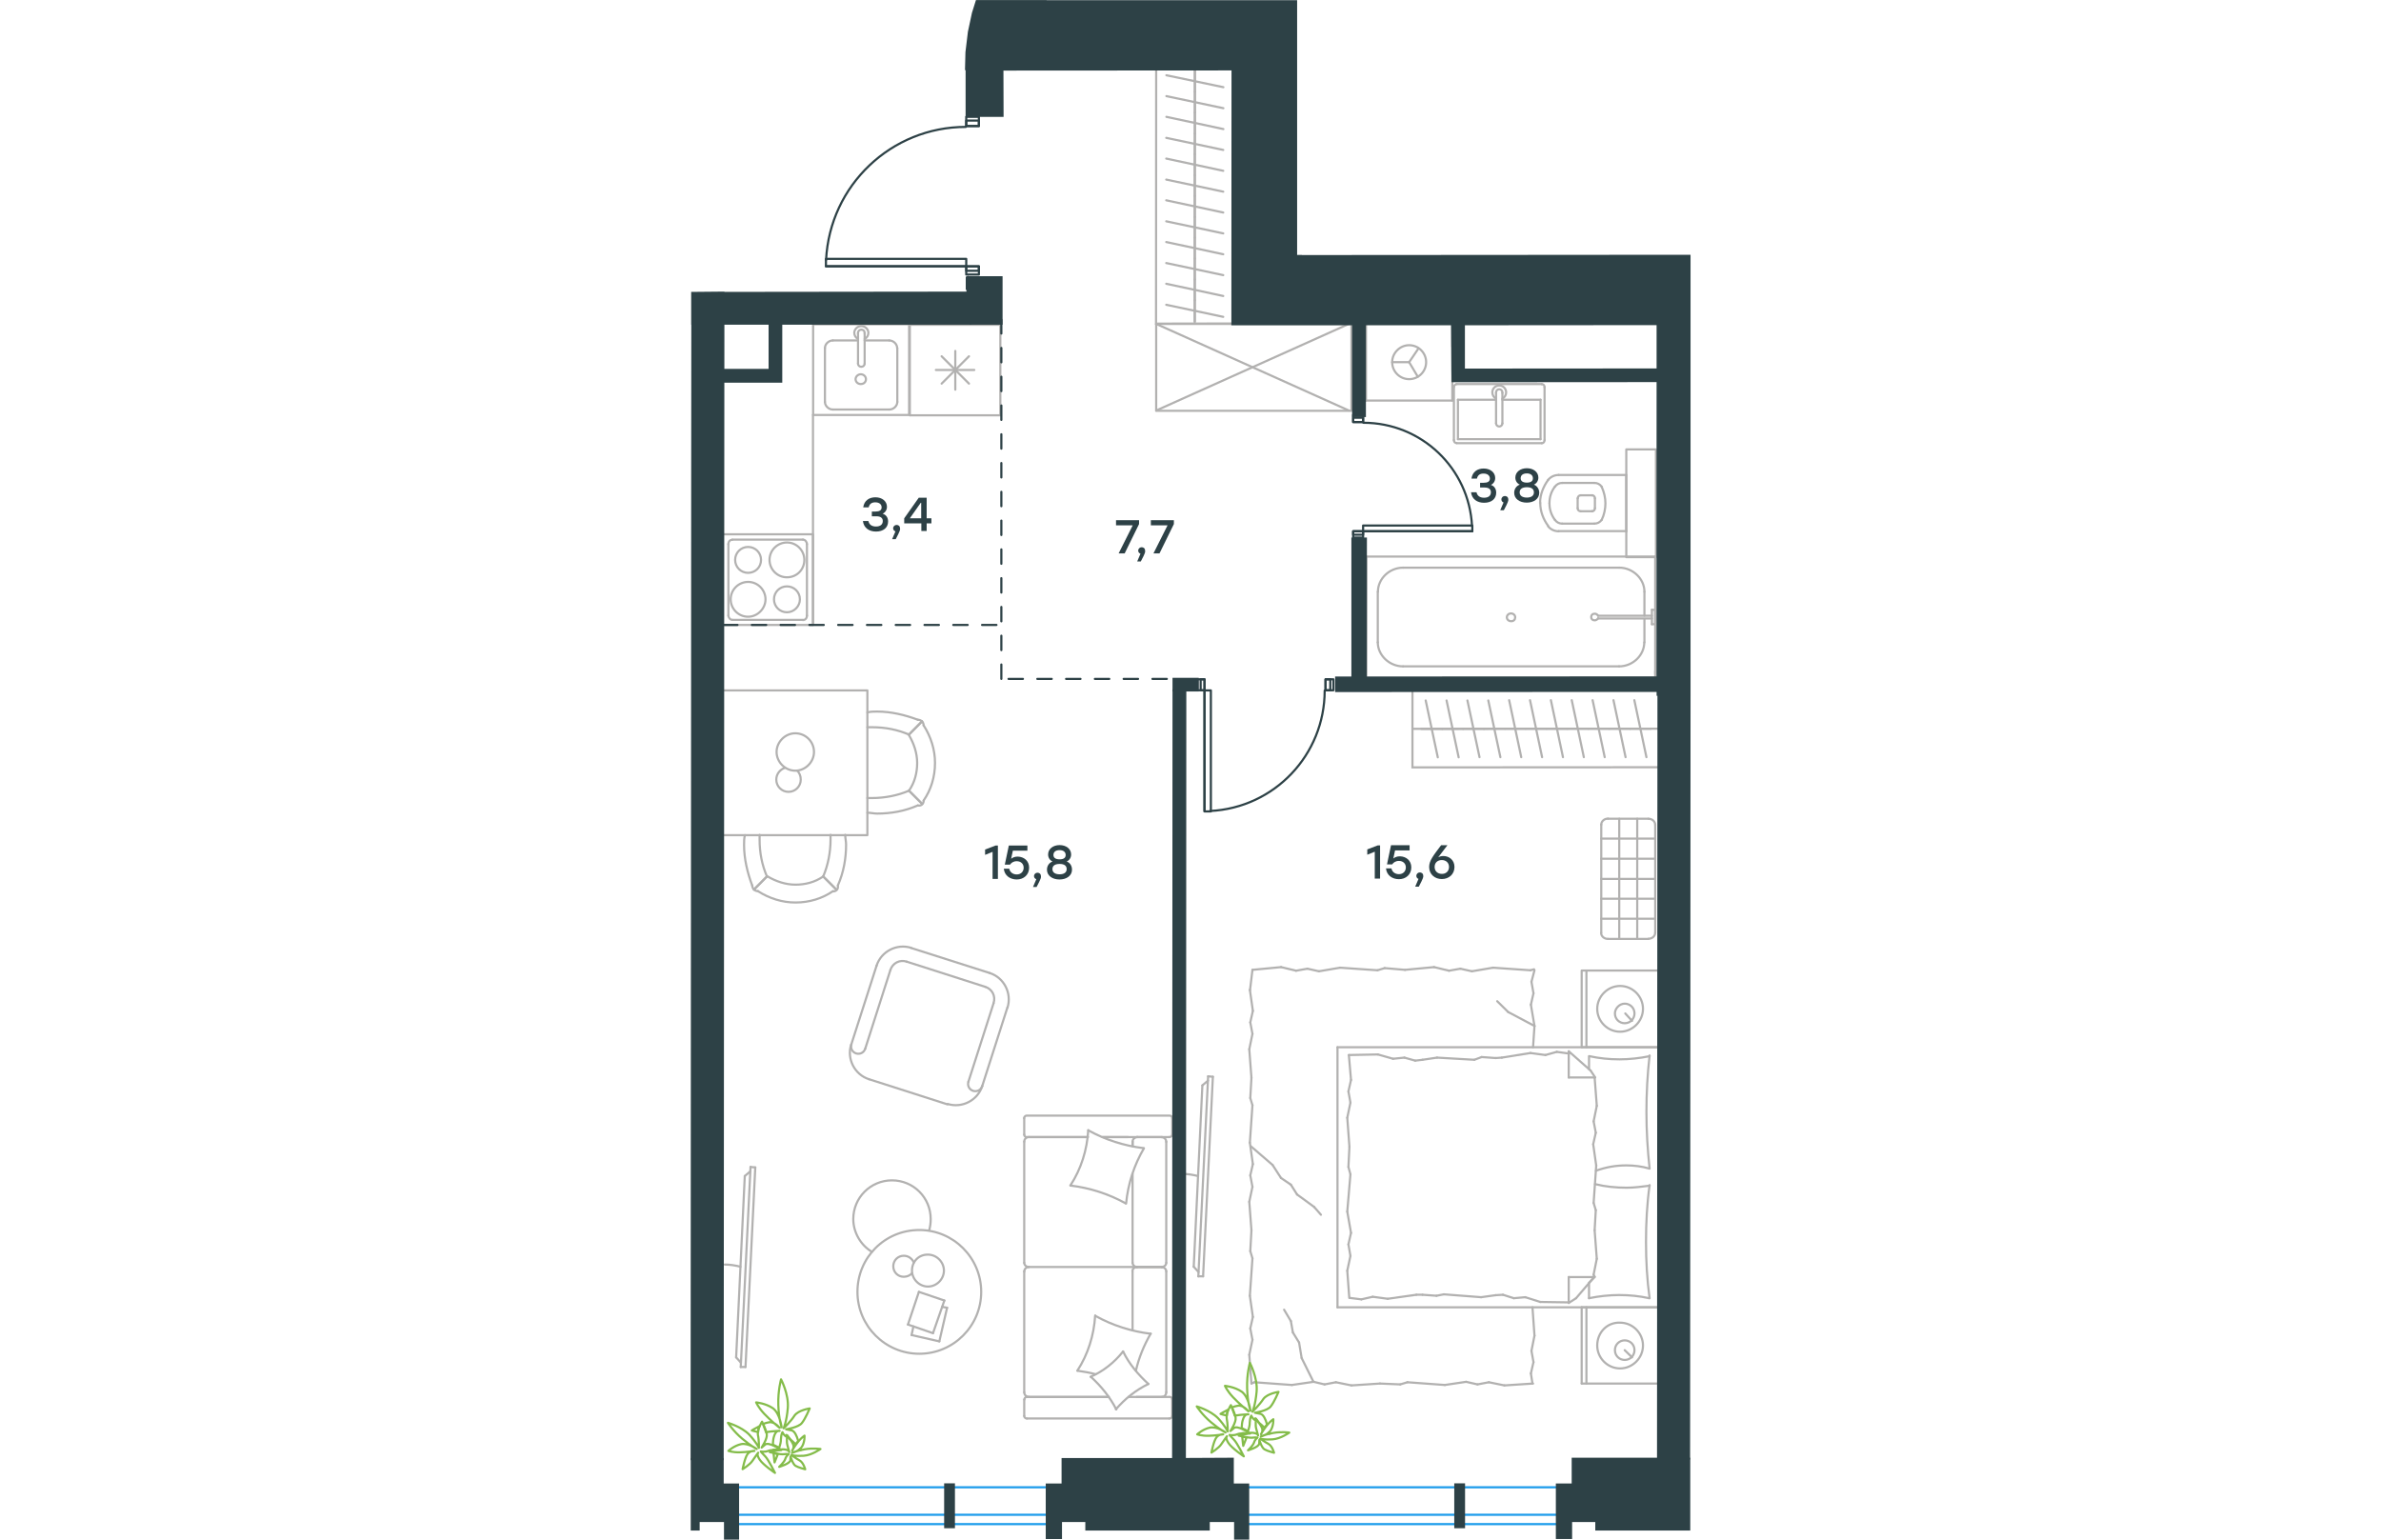 <?xml version="1.0" encoding="utf-8"?>
<!-- Generator: Adobe Illustrator 26.5.0, SVG Export Plug-In . SVG Version: 6.00 Build 0)  -->
<svg version="1.1" id="Слой_1" xmlns="http://www.w3.org/2000/svg" xmlns:xlink="http://www.w3.org/1999/xlink" x="0px" y="0px"
	 viewBox="0 0 694.9 1070" style="enable-background:new 0 0 694.9 1070;" xml:space="preserve" width="883" height="571">
<style type="text/css">
	.st0{enable-background:new    ;}
	.st1{fill:#2D4146;}
	.st2{fill:none;stroke:#B2B1B0;stroke-width:1.5;stroke-linecap:round;stroke-linejoin:round;stroke-miterlimit:22.926;}
	.st3{fill:none;stroke:#B2B1B0;stroke-width:1.5;stroke-linecap:round;stroke-miterlimit:10;}
	.st4{fill:none;stroke:#2D4146;stroke-width:1.5;stroke-linecap:round;stroke-linejoin:round;stroke-miterlimit:22.926;}
	
		.st5{fill:none;stroke:#2D4146;stroke-width:1.5;stroke-linecap:round;stroke-linejoin:round;stroke-miterlimit:22.926;stroke-dasharray:10;}
	.st6{fill:none;stroke:#84BC4A;stroke-width:1.5;stroke-linecap:round;stroke-linejoin:round;stroke-miterlimit:22.926;}
	.st7{fill:none;stroke:#1D9CEB;stroke-width:1.5;stroke-miterlimit:10;}
	.st8{fill-rule:evenodd;clip-rule:evenodd;fill:#2D4146;stroke:#2D4146;stroke-width:1.5;stroke-miterlimit:10;}
</style>
<g class="st0">
	<path class="st1" d="M213.6,587.7v23.1h-3.7V592l-5.2,2.1v-3.7l7.3-2.8H213.6z"/>
	<path class="st1" d="M235.3,603c0,4.9-3.7,8.2-8.6,8.2c-4.4,0-8.5-2.5-9-7.5h3.8c0.5,2.6,2.7,4,5.2,4c2.9,0,4.8-2,4.8-4.7
		c0-2.7-2-4.5-4.8-4.5c-2.3,0-3.8,1.1-4.7,2.4h-3.6l2.8-13.3h12.9v3.6h-10.1l-1.2,5.6c1.2-0.9,2.6-1.5,4.6-1.5
		C231.7,595.4,235.3,598.2,235.3,603z"/>
	<path class="st1" d="M240.5,616.4H238l2.3-5.4c-0.9-0.3-1.6-1.1-1.6-2.1c0-1.4,1.1-2.4,2.4-2.4c1,0,2.4,0.5,2.4,2.5
		C243.7,609.6,243.6,610.6,240.5,616.4z"/>
	<path class="st1" d="M265.1,604.4c0,4.2-3.8,6.8-8.7,6.8c-4.9,0-8.7-2.6-8.7-6.8c0-2.6,1.4-4.8,3.9-5.7c-2-0.9-3.1-2.7-3.1-4.9
		c0-3.9,3.5-6.5,8-6.5c4.5,0,8,2.6,8,6.5c0,2.2-1.2,4.1-3.1,4.9C263.7,599.5,265.1,601.7,265.1,604.4z M261.4,604
		c0-2.4-1.7-3.6-4.9-3.6c-3.2,0-5,1.2-5,3.6c0,2.3,1.9,3.6,5,3.6C259.4,607.6,261.4,606.4,261.4,604z M252.2,594.2
		c0,1.7,1.2,3,4.3,3c3.1,0,4.2-1.3,4.2-3c0-2.1-1.6-3.4-4.2-3.4C253.7,590.8,252.2,592.1,252.2,594.2z"/>
</g>
<g class="st0">
	<path class="st1" d="M479.2,587.5v23.1h-3.7v-18.7l-5.2,2.1v-3.7l7.3-2.8H479.2z"/>
	<path class="st1" d="M500.9,602.8c0,4.9-3.7,8.2-8.6,8.2c-4.4,0-8.5-2.5-9-7.5h3.8c0.5,2.6,2.7,4,5.2,4c2.9,0,4.8-2,4.8-4.7
		c0-2.7-2-4.5-4.8-4.5c-2.3,0-3.8,1.1-4.7,2.4H484l2.8-13.3h12.9v3.6h-10.1l-1.2,5.6c1.2-0.9,2.6-1.5,4.6-1.5
		C497.3,595.2,500.9,598,500.9,602.8z"/>
	<path class="st1" d="M506.1,616.2h-2.5l2.3-5.4c-0.9-0.3-1.5-1.1-1.5-2.1c0-1.4,1.1-2.4,2.4-2.4c1,0,2.4,0.5,2.4,2.5
		C509.3,609.4,509.2,610.4,506.1,616.2z"/>
	<path class="st1" d="M530.9,602.5c0,5.1-3.9,8.4-8.8,8.4c-4.8,0-8.8-3.2-8.8-8.4c0-4.4,2.9-7.9,8.3-15.1h4.4l-6.4,8.4
		c1.1-0.6,2.1-0.9,3.6-0.9C527.1,594.9,530.9,597.6,530.9,602.5z M527.1,602.5c0-3-2.2-4.8-5-4.8c-2.9,0-5,1.8-5,4.8s2.2,4.8,5,4.8
		C524.9,607.4,527.1,605.5,527.1,602.5z"/>
</g>
<g class="st0">
	<path class="st1" d="M311.7,361.5v2.7l-10,20.4h-4.2l9.8-19.5h-11.6v-3.6H311.7z"/>
	<path class="st1" d="M312.9,390.2h-2.5l2.3-5.4c-0.9-0.3-1.6-1.1-1.6-2.1c0-1.4,1.1-2.4,2.4-2.4c1,0,2.4,0.5,2.4,2.5
		C316.1,383.4,316,384.4,312.9,390.2z"/>
	<path class="st1" d="M335.9,361.5v2.7l-10,20.4h-4.2l9.8-19.5h-11.6v-3.6H335.9z"/>
</g>
<g class="st0">
	<path class="st1" d="M559.9,342.4c0,4.4-3.4,7-8.4,7c-4.7,0-8.5-2.4-9.1-7.3h3.8c0.6,2.7,2.6,3.8,5.3,3.8c3.1,0,4.7-1.5,4.7-3.8
		c0-1.9-1.2-3.3-4.4-3.3h-3.1v-3.3h2.5c2.8,0,4.3-0.9,4.3-2.9c0-2.1-1.6-3.5-4.4-3.5c-2.3,0-4,0.9-4.6,3.5h-3.8c0.7-4.8,4.2-7,8.5-7
		c4.6,0,8,2.7,8,6.6c0,2.1-1.1,3.9-3,4.8C558.5,337.7,559.9,339.7,559.9,342.4z"/>
	<path class="st1" d="M565.2,354.6h-2.5l2.3-5.4c-0.9-0.3-1.5-1.1-1.5-2.1c0-1.4,1.1-2.4,2.4-2.4c1,0,2.4,0.5,2.4,2.5
		C568.4,347.8,568.3,348.8,565.2,354.6z"/>
	<path class="st1" d="M589.8,342.5c0,4.2-3.8,6.8-8.7,6.8c-4.9,0-8.7-2.6-8.7-6.8c0-2.6,1.4-4.8,3.9-5.7c-2-0.9-3.1-2.7-3.1-4.9
		c0-3.9,3.5-6.5,8-6.5c4.5,0,8,2.6,8,6.5c0,2.2-1.2,4.1-3.1,4.9C588.4,337.7,589.8,339.9,589.8,342.5z M586.1,342.2
		c0-2.4-1.7-3.6-4.9-3.6c-3.2,0-5,1.2-5,3.6c0,2.3,1.9,3.6,5,3.6C584.1,345.8,586.1,344.6,586.1,342.2z M576.9,332.4
		c0,1.7,1.2,3,4.3,3c3.1,0,4.2-1.3,4.2-3c0-2.1-1.6-3.4-4.2-3.4C578.4,329,576.9,330.3,576.9,332.4z"/>
</g>
<g class="st0">
	<path class="st1" d="M137.3,362.4c0,4.4-3.4,7-8.4,7c-4.7,0-8.5-2.4-9.1-7.3h3.8c0.6,2.7,2.6,3.8,5.3,3.8c3.1,0,4.7-1.5,4.7-3.8
		c0-1.9-1.2-3.3-4.4-3.3H126v-3.3h2.5c2.8,0,4.3-0.9,4.3-2.9c0-2.1-1.6-3.5-4.4-3.5c-2.3,0-4,0.9-4.6,3.5h-3.8c0.7-4.8,4.2-7,8.5-7
		c4.6,0,8,2.7,8,6.6c0,2.1-1.1,3.9-3,4.8C135.9,357.7,137.3,359.7,137.3,362.4z"/>
	<path class="st1" d="M142.6,374.7h-2.5l2.3-5.4c-0.9-0.3-1.6-1.1-1.6-2.1c0-1.4,1.1-2.4,2.4-2.4c1,0,2.4,0.5,2.4,2.5
		C145.8,367.9,145.7,368.8,142.6,374.7z"/>
	<path class="st1" d="M167.4,363.7h-3.3v5.3h-3.7v-5.3l-11.9,0v-3.5l10.1-14.3h5.5v14.3h3.3V363.7z M160.3,360.2v-10.8H160
		l-7.6,10.8H160.3z"/>
</g>
<line class="st2" x1="662.9" y1="430.3" x2="662.9" y2="446.4"/>
<line class="st2" x1="662.9" y1="411.2" x2="662.9" y2="427.9"/>
<line class="st2" x1="645.3" y1="463.1" x2="495.2" y2="463.1"/>
<line class="st2" x1="477.6" y1="446.4" x2="477.6" y2="411.2"/>
<line class="st2" x1="469.6" y1="386.8" x2="670.4" y2="386.8"/>
<line class="st2" x1="469.6" y1="471.2" x2="469.6" y2="386.8"/>
<line class="st2" x1="495.2" y1="394.5" x2="645.3" y2="394.5"/>
<line class="st2" x1="670.4" y1="471.2" x2="469.6" y2="471.2"/>
<line class="st2" x1="670.4" y1="386.8" x2="670.4" y2="471.2"/>
<path class="st2" d="M477.6,446.4c0,9,8.1,16.7,17.5,16.7"/>
<path class="st2" d="M662.9,411.2c0-9-8.1-16.7-17.5-16.7"/>
<path class="st2" d="M495.2,394.5c-9.5,0-17.5,7.7-17.5,16.7"/>
<path class="st2" d="M645.3,463.1c9.5,0,17.5-7.7,17.5-16.7"/>
<line class="st2" x1="670.4" y1="466.2" x2="670.4" y2="468.5"/>
<line class="st2" x1="668.1" y1="429.8" x2="630.7" y2="429.8"/>
<line class="st2" x1="630.7" y1="427.9" x2="668.1" y2="427.9"/>
<line class="st2" x1="670.4" y1="423.8" x2="670.4" y2="433.8"/>
<line class="st2" x1="670.4" y1="433.8" x2="668.1" y2="433.8"/>
<line class="st2" x1="668.1" y1="433.8" x2="668.1" y2="423.8"/>
<line class="st2" x1="668.1" y1="423.8" x2="670.4" y2="423.8"/>
<path class="st2" d="M630.7,427.9c-0.5-0.9-1.4-1.4-2.4-1.4c-1.4,0-2.4,0.9-2.4,2.3s0.9,2.3,2.4,2.3c0.9,0,1.9-0.5,2.4-1.4"/>
<path class="st2" d="M573.1,429c0-1.5-1.3-2.7-2.9-2.7s-2.9,1.2-2.9,2.7s1.3,2.7,2.9,2.7C572.1,431.8,573.1,430.5,573.1,429z"/>
<line class="st2" x1="650.3" y1="369.4" x2="650.3" y2="330.1"/>
<line class="st2" x1="603.3" y1="369.1" x2="650.3" y2="369.1"/>
<line class="st2" x1="628.1" y1="335.6" x2="605.8" y2="335.6"/>
<line class="st2" x1="605.8" y1="363.9" x2="628.1" y2="363.9"/>
<line class="st2" x1="626.8" y1="344.2" x2="618.7" y2="344.2"/>
<line class="st2" x1="618.7" y1="355.3" x2="626.8" y2="355.3"/>
<line class="st2" x1="628.5" y1="353.2" x2="628.5" y2="346.3"/>
<line class="st2" x1="650.3" y1="330.1" x2="603.3" y2="330.1"/>
<line class="st2" x1="616.5" y1="346.3" x2="616.5" y2="353.2"/>
<path class="st2" d="M596,333.5c-3.4,4.7-5.6,10.3-5.6,15.8c0,0,0,0,0,0.4"/>
<path class="st2" d="M628.5,346.3c0-1.3-0.9-2.1-2.1-2.1"/>
<path class="st2" d="M633.2,338.2c-1.3-1.7-3-2.6-5.1-2.6"/>
<path class="st2" d="M618.7,344.2c-1.3,0-2.1,0.9-2.1,2.1"/>
<path class="st2" d="M600.7,338.2c-2.6,3.4-3.8,7.3-3.8,11.5"/>
<path class="st2" d="M616.5,353.2c0,1.3,0.9,2.1,2.1,2.1"/>
<path class="st2" d="M626.4,355.3c1.3,0,2.1-0.9,2.1-2.1"/>
<path class="st2" d="M628.1,363.9c2.1,0,3.8-0.9,5.1-2.6"/>
<path class="st2" d="M633.2,361.3c1.7-3.4,2.6-7.7,2.6-11.5s-0.9-7.7-2.6-11.5"/>
<path class="st2" d="M600.7,361.3c1.3,1.7,3,2.6,5.1,2.6"/>
<path class="st2" d="M590.5,349.4L590.5,349.4c0,6,2.1,11.5,5.6,16.2"/>
<path class="st2" d="M603.3,330.1c-3,0-5.6,1.3-7.3,3.4"/>
<path class="st2" d="M596,365.8c1.7,2.1,4.3,3.4,7.3,3.4"/>
<path class="st2" d="M596.9,349.8L596.9,349.8c0,4.3,1.3,8.1,3.8,11.5"/>
<path class="st2" d="M605.8,335.6c-2.1,0-3.8,0.9-5.1,2.6"/>
<rect x="650.3" y="312.3" class="st2" width="20.6" height="74.9"/>
<line class="st2" x1="533.3" y1="305.2" x2="533.3" y2="277.8"/>
<line class="st2" x1="533.3" y1="277.8" x2="559.8" y2="277.8"/>
<line class="st2" x1="564.2" y1="277.8" x2="590.7" y2="277.8"/>
<line class="st2" x1="590.7" y1="305.2" x2="533.3" y2="305.2"/>
<line class="st2" x1="590.7" y1="277.8" x2="590.7" y2="305.2"/>
<line class="st2" x1="591.6" y1="266.9" x2="532.4" y2="266.9"/>
<line class="st2" x1="593.5" y1="305.8" x2="593.5" y2="269.1"/>
<line class="st2" x1="532.4" y1="308" x2="591.6" y2="308"/>
<line class="st2" x1="530.5" y1="269.1" x2="530.5" y2="305.8"/>
<path class="st2" d="M530.5,305.8c0,1.3,0.7,2.1,1.9,2.1"/>
<path class="st2" d="M591.6,308c1.1,0,1.9-0.9,1.9-2.1"/>
<path class="st2" d="M593.5,269.1c0-1.3-0.7-2.1-1.9-2.1"/>
<path class="st2" d="M532.4,266.9c-0.7,0-1.9,0.9-1.9,2.1"/>
<line class="st2" x1="564.2" y1="294.2" x2="564.2" y2="273"/>
<line class="st2" x1="559.8" y1="273" x2="559.8" y2="294.2"/>
<path class="st2" d="M564.2,294.2L564.2,294.2c0,1.2-1,2.2-2.2,2.2s-2.2-1-2.2-2.2l0,0"/>
<path class="st2" d="M559.8,277c-1.6-0.8-2.6-2.5-2.6-4.3c0-2.7,2.2-4.8,4.8-4.8c2.7,0,4.8,2.2,4.8,4.8c0,1.8-1,3.5-2.6,4.3"/>
<path class="st2" d="M559.8,273c0-0.1,0-0.2,0-0.3c0-1.2,1-2.2,2.2-2.2s2.2,1,2.2,2.2c0,0.1,0,0.2,0,0.3"/>
<line class="st2" x1="469.4" y1="224.9" x2="469.4" y2="278.4"/>
<line class="st2" x1="529.4" y1="278.4" x2="469.4" y2="278.4"/>
<line class="st2" x1="529.4" y1="240.9" x2="529.4" y2="224.9"/>
<line class="st2" x1="529.4" y1="278.4" x2="529.4" y2="224.9"/>
<line class="st2" x1="499.4" y1="251.7" x2="505.9" y2="242.1"/>
<line class="st2" x1="499.4" y1="251.7" x2="487.6" y2="251.7"/>
<line class="st2" x1="499.4" y1="251.7" x2="505.4" y2="261.8"/>
<path class="st2" d="M487.6,251.7c0,6.5,5.3,11.8,11.8,11.8s11.8-5.3,11.8-11.8c0-6.5-5.3-11.8-11.8-11.8
	C493.1,239.9,487.6,245.2,487.6,251.7z"/>
<line class="st2" x1="529.4" y1="224.9" x2="469.4" y2="224.9"/>
<line class="st2" x1="215.3" y1="225.7" x2="215.3" y2="288.6"/>
<line class="st2" x1="184" y1="243.9" x2="184" y2="270.8"/>
<line class="st2" x1="174.5" y1="266.6" x2="193.5" y2="247.6"/>
<line class="st2" x1="174.5" y1="247.6" x2="193.5" y2="266.6"/>
<line class="st2" x1="170.5" y1="257.1" x2="197.2" y2="257.1"/>
<line class="st2" x1="215.3" y1="288.6" x2="152.4" y2="288.6"/>
<line class="st2" x1="152.4" y1="225.7" x2="152.4" y2="288.6"/>
<line class="st2" x1="215.3" y1="225.7" x2="152.4" y2="225.7"/>
<rect x="85.2" y="225.4" class="st2" width="66.7" height="63"/>
<line class="st2" x1="121" y1="252.7" x2="121" y2="231.6"/>
<line class="st2" x1="116.4" y1="236.6" x2="98.9" y2="236.6"/>
<line class="st2" x1="98.9" y1="284.6" x2="138.1" y2="284.6"/>
<line class="st2" x1="138.1" y1="236.6" x2="121" y2="236.6"/>
<line class="st2" x1="143.7" y1="279.3" x2="143.7" y2="241.9"/>
<line class="st2" x1="116.4" y1="231.6" x2="116.4" y2="252.7"/>
<line class="st2" x1="93.4" y1="241.9" x2="93.4" y2="279.3"/>
<path class="st2" d="M121,252.7L121,252.7c0,1.2-1,2.2-2.3,2.2s-2.3-0.9-2.3-2.2"/>
<path class="st2" d="M93.4,241.9c0-2.8,2.6-5.3,5.5-5.3"/>
<path class="st2" d="M116.4,235.6c-1.6-0.9-2.6-2.5-2.6-4.3c0-2.5,2.3-4.7,4.9-4.7s4.9,2.2,4.9,4.7c0,1.9-1,3.4-2.6,4.3"/>
<path class="st2" d="M143.7,279.3c0,2.8-2.6,5.3-5.5,5.3"/>
<path class="st2" d="M138.1,236.6c2.9,0,5.5,2.5,5.5,5.3"/>
<path class="st2" d="M98.9,284.6c-2.9,0-5.5-2.5-5.5-5.3"/>
<path class="st2" d="M116.4,231.6v-0.3c0-1.2,1-2.2,2.3-2.2s2.3,0.9,2.3,2.2v0.3"/>
<path class="st2" d="M121.9,263.5c0-1.9-1.6-3.4-3.6-3.4c-1.9,0-3.6,1.6-3.6,3.4c0,1.9,1.6,3.4,3.6,3.4
	C120.6,266.9,121.9,265.3,121.9,263.5z"/>
<path class="st2" d="M49,389.1c0-5-4-9-9-9s-9,4-9,9s4,9,9,9C44.9,398.1,49,394.3,49,389.1z"/>
<path class="st2" d="M52.1,416.5c0-6.5-5.3-12.1-12.1-12.1c-6.5,0-12.1,5.3-12.1,12.1c0,6.5,5.3,12.1,12.1,12.1
	C46.5,428.6,52.1,423,52.1,416.5z"/>
<path class="st2" d="M76,416.5c0-5-4-9-9-9s-9,4-9,9s4,9,9,9C71.9,425.5,76,421.4,76,416.5z"/>
<path class="st2" d="M79.1,389.1c0-6.5-5.3-12.1-12.1-12.1c-6.5,0-12.1,5.3-12.1,12.1c0,6.5,5.3,12.1,12.1,12.1
	S79.1,395.9,79.1,389.1z"/>
<line class="st2" x1="26.3" y1="427.8" x2="26.3" y2="378.2"/>
<line class="st2" x1="78.1" y1="430.8" x2="29.1" y2="430.8"/>
<line class="st2" x1="80.9" y1="378.2" x2="80.9" y2="427.8"/>
<line class="st2" x1="29.1" y1="375" x2="78.1" y2="375"/>
<path class="st2" d="M80.9,427.8L80.9,427.8c0,1.9-1.2,3.1-2.8,3.1"/>
<path class="st2" d="M26.3,378.2L26.3,378.2c0-1.9,1.2-3.1,2.8-3.1"/>
<path class="st2" d="M29.1,430.8L29.1,430.8c-1.5,0-2.8-1.6-2.8-3.1"/>
<path class="st2" d="M78.1,375L78.1,375c1.5,0,2.8,1.6,2.8,3.1"/>
<rect x="22.1" y="371.3" class="st2" width="63" height="63"/>
<line class="st2" x1="85.1" y1="288.3" x2="85.1" y2="434.2"/>
<rect x="22.4" y="479.8" class="st2" width="100.5" height="100.6"/>
<path class="st2" d="M92.2,609.1c-5.7,4-12.5,5.7-19.3,5.7s-13.6-2.3-19.3-5.7"/>
<path class="st2" d="M107.5,580.2c0,2.3,0.6,4.5,0.6,6.8c0,9.6-1.7,19.3-5.7,28.3"/>
<path class="st2" d="M42.9,615.5c-3.4-9.1-5.7-18.7-5.7-28.3c0-2.3,0-4.5,0.6-6.8"/>
<path class="st2" d="M97.3,580.2c0,1.1,0,2.3,0,3.4c0,8.5-1.7,17.6-5.1,25.5"/>
<path class="st2" d="M53.1,609.1c-3.4-7.9-5.1-16.4-5.1-25.5c0-1.1,0-2.3,0-3.4"/>
<path class="st2" d="M99,619.3c-7.4,5.1-16.4,7.9-26.1,7.9c-9.1,0-18.1-2.8-26.1-7.9"/>
<line class="st2" x1="92.2" y1="609.1" x2="101.3" y2="618.2"/>
<line class="st2" x1="53.1" y1="609.1" x2="44.1" y2="618.2"/>
<line class="st2" x1="92.2" y1="609.1" x2="101.3" y2="618.2"/>
<line class="st2" x1="53.1" y1="609.1" x2="44.1" y2="618.2"/>
<path class="st2" d="M46.9,619.3c-2.3,0-4-1.7-4-4"/>
<path class="st2" d="M102.4,615.5c0.4,2.3-1.1,4-3.4,4"/>
<path class="st2" d="M151.8,549.5c4-5.7,5.7-12.5,5.7-19.3s-2.3-13.6-5.7-19.3"/>
<path class="st2" d="M122.9,564.8c2.3,0,4.5,0.6,6.8,0.6c9.6,0,19.3-1.7,28.3-5.7"/>
<path class="st2" d="M158,500.2c-9.1-3.4-18.7-5.7-28.3-5.7c-2.3,0-4.5,0-6.8,0.6"/>
<path class="st2" d="M122.9,554.6c1.1,0,2.3,0,3.4,0c8.5,0,17.6-1.7,25.5-5.1"/>
<path class="st2" d="M151.8,510.5c-7.9-3.4-16.4-5.1-25.5-5.1c-1.1,0-2.3,0-3.4,0"/>
<path class="st2" d="M162,556.3c5.1-7.4,7.9-16.4,7.9-26.1c0-9.1-2.8-18.1-7.9-26.1"/>
<line class="st2" x1="151.8" y1="549.5" x2="160.9" y2="558.6"/>
<line class="st2" x1="151.8" y1="510.5" x2="160.9" y2="501.3"/>
<line class="st2" x1="151.8" y1="549.5" x2="160.9" y2="558.6"/>
<line class="st2" x1="151.8" y1="510.5" x2="160.9" y2="501.3"/>
<path class="st2" d="M162,504.2c0-2.3-1.7-4-4-4"/>
<path class="st2" d="M158,559.8c2.3,0.4,4-1.1,4-3.4"/>
<path class="st2" d="M72.8,509.6c-7,0-13,6-13,13s6,13,13,13s13-6,13-13C85.8,515.2,79.8,509.6,72.8,509.6z"/>
<path class="st2" d="M74.1,535.5c1.6,1.6,2.5,3.8,2.5,6.3c0,4.7-3.8,8.5-8.5,8.5s-8.5-3.8-8.5-8.5c0-3.8,2.5-7,6-8.2"/>
<line class="st2" x1="172.9" y1="932.2" x2="153.6" y2="927.8"/>
<line class="st2" x1="153.6" y1="927.8" x2="154.9" y2="921.8"/>
<line class="st2" x1="174.8" y1="908.2" x2="178.3" y2="908.8"/>
<line class="st2" x1="178.3" y1="908.8" x2="172.9" y2="932.2"/>
<line class="st2" x1="168.5" y1="926.5" x2="151.1" y2="920.5"/>
<line class="st2" x1="151.1" y1="920.5" x2="158.7" y2="897.8"/>
<line class="st2" x1="158.7" y1="897.8" x2="176.4" y2="903.8"/>
<line class="st2" x1="176.4" y1="903.8" x2="168.5" y2="926.5"/>
<path class="st2" d="M116,897.8c0,23.7,19.3,43,43,43s43-19.3,43-43s-19.3-43-43-43C135,854.8,116,874,116,897.8z"/>
<path class="st2" d="M153.9,883c0,6,5.1,11.1,11.1,11.1s11.1-5.1,11.1-11.1s-5.1-11.1-11.1-11.1C158.7,871.8,153.9,876.6,153.9,883z
	"/>
<path class="st2" d="M153.9,884.8c-1.3,1.6-3.5,2.5-5.7,2.5c-4.1,0-7.3-3.2-7.3-7.3s3.2-7.3,7.3-7.3c3.2,0,5.7,1.9,7,4.7"/>
<path class="st2" d="M126.1,870c-7.9-4.7-13-13.6-13-22.8c0-14.9,12-26.9,26.9-26.9s26.9,12,26.9,26.9c0,2.6-0.3,5.3-1.1,7.9"/>
<line class="st2" x1="307.2" y1="815.8" x2="307.2" y2="877.6"/>
<line class="st2" x1="231.9" y1="984" x2="231.9" y2="972.6"/>
<line class="st2" x1="231.9" y1="967.6" x2="231.9" y2="883.5"/>
<line class="st2" x1="286.4" y1="790.2" x2="304" y2="790.2"/>
<line class="st2" x1="235.1" y1="790.2" x2="276.1" y2="790.2"/>
<line class="st2" x1="235.1" y1="970.8" x2="290.6" y2="970.8"/>
<line class="st2" x1="310.1" y1="880.5" x2="327.7" y2="880.5"/>
<line class="st2" x1="307.2" y1="883.5" x2="307.2" y2="924.5"/>
<line class="st2" x1="334.8" y1="777.1" x2="334.8" y2="788.5"/>
<line class="st2" x1="327.7" y1="880.5" x2="310.1" y2="880.5"/>
<line class="st2" x1="330.6" y1="967.6" x2="330.6" y2="883.5"/>
<line class="st2" x1="290.6" y1="970.8" x2="233.8" y2="970.8"/>
<line class="st2" x1="231.9" y1="877.6" x2="231.9" y2="793.5"/>
<line class="st2" x1="231.9" y1="788.5" x2="231.9" y2="777.1"/>
<line class="st2" x1="307.2" y1="793.5" x2="307.2" y2="796.5"/>
<line class="st2" x1="332.7" y1="790.2" x2="286.4" y2="790.2"/>
<line class="st2" x1="307.2" y1="793.5" x2="307.2" y2="796.5"/>
<line class="st2" x1="327.7" y1="790.2" x2="310.1" y2="790.2"/>
<line class="st2" x1="327.7" y1="880.5" x2="310.1" y2="880.5"/>
<line class="st2" x1="330.6" y1="877.6" x2="330.6" y2="793.5"/>
<line class="st2" x1="276.1" y1="790.2" x2="233.8" y2="790.2"/>
<line class="st2" x1="332.7" y1="985.8" x2="233.8" y2="985.8"/>
<line class="st2" x1="334.8" y1="972.6" x2="334.8" y2="984"/>
<line class="st2" x1="304.4" y1="970.8" x2="332.7" y2="970.8"/>
<line class="st2" x1="310.1" y1="880.5" x2="235.1" y2="880.5"/>
<line class="st2" x1="310.1" y1="970.8" x2="327.7" y2="970.8"/>
<path class="st2" d="M332.7,790.2c1.5,0,2.1-1.1,2.1-1.8"/>
<path class="st2" d="M233.8,970.8c-1.3,0-1.8,1.1-1.8,1.8"/>
<path class="st2" d="M334.8,972.6c0-1.3-1.1-1.8-1.8-1.8"/>
<path class="st2" d="M307.2,877.6c0,1.4,1.3,2.9,3.2,2.9"/>
<path class="st2" d="M327.7,970.8c1.4,0,2.9-1.3,2.9-3.2"/>
<path class="st2" d="M330.6,793.5c0-1.6-1.3-3.2-3.2-3.2"/>
<path class="st2" d="M231.9,877.6c0,1.4,1.3,2.9,3.2,2.9"/>
<path class="st2" d="M327.4,880.5c1.6,0,3.2-1.2,3.2-2.9"/>
<path class="st2" d="M235.1,880.5c-1.6,0-3.2,1.3-3.2,3.2"/>
<path class="st2" d="M334.8,777.1c0-1.3-1.1-1.8-1.9-1.8h-99.2c-1.3,0-1.9,1.1-1.9,1.8"/>
<path class="st2" d="M330.6,883.5c0-1.4-1.3-2.9-3.2-2.9"/>
<path class="st2" d="M231.9,984c0,1.3,1.1,1.8,1.8,1.8"/>
<path class="st2" d="M235.1,790.2c-1.6,0-3.2,1.3-3.2,3.2"/>
<path class="st2" d="M231.9,788.5c0,1.3,1.1,1.8,1.8,1.8"/>
<path class="st2" d="M231.9,967.6c0,1.6,1.3,3.2,3.2,3.2"/>
<path class="st2" d="M310.7,790.2c-1.7,0-3.5,1.3-3.5,3.2"/>
<path class="st2" d="M310.3,880.5c-1.6,0-3.2,1.2-3.2,2.9"/>
<path class="st2" d="M332.7,985.8c1.5,0,2.1-1.1,2.1-1.8"/>
<path class="st2" d="M302.4,836.3c-11.8-6.6-25-10.8-38.4-12.4"/>
<path class="st2" d="M295.9,979.5c-4.5-8.7-10.5-16.1-17.6-22.6"/>
<path class="st2" d="M278,956.8c8.7-3.7,16.6-10,22.6-17.6"/>
<path class="st2" d="M264,823.8c7.4-11.3,11.6-24.7,12.4-38.4"/>
<path class="st2" d="M281.4,914.5c11.8,6.6,25,10.8,38.4,12.4"/>
<path class="st2" d="M319.8,926.8c-4.7,8.2-8.2,16.6-10.3,25.8"/>
<path class="st2" d="M268.8,952.6c7.4-11.3,11.6-24.7,12.4-38.4"/>
<path class="st2" d="M276.4,785.5c11.8,6.6,25,10.8,38.4,12.4"/>
<path class="st2" d="M315.1,798c-6.8,11.6-11.1,24.7-12.4,38.4"/>
<path class="st2" d="M300.6,939.2c4.2,8.7,10.5,16.1,17.6,22.6"/>
<path class="st2" d="M281.4,955c-3.9-1.1-8.4-1.8-12.4-2.4"/>
<path class="st2" d="M318.2,961.8c-8.7,4.2-16.3,10.3-22.6,17.6"/>
<line class="st2" x1="220.2" y1="700.2" x2="202.7" y2="754.8"/>
<line class="st2" x1="153.3" y1="658.8" x2="207.9" y2="676.2"/>
<line class="st2" x1="111.8" y1="725.6" x2="129.3" y2="671.1"/>
<line class="st2" x1="178.6" y1="767.5" x2="124" y2="750"/>
<line class="st2" x1="204.8" y1="685.8" x2="150.2" y2="668.3"/>
<line class="st2" x1="121.4" y1="728.8" x2="138.9" y2="674.1"/>
<line class="st2" x1="193.1" y1="751.8" x2="210.6" y2="697.2"/>
<path class="st2" d="M129.3,671.1c3.2-10,14.1-15.5,24-12.4"/>
<path class="st2" d="M207.9,676.2c10,3.2,15.5,14.1,12.4,24"/>
<path class="st2" d="M202.7,754.8c-3.2,10-14.1,15.5-24,12.4"/>
<path class="st2" d="M124,750c-10-3.2-15.5-14.1-12.4-24"/>
<path class="st2" d="M204.8,685.8c4.8,1.5,7.4,6.5,5.8,11.3"/>
<path class="st2" d="M138.9,674.1c1.5-4.8,6.5-7.4,11.3-5.8"/>
<path class="st2" d="M202.7,754.8C202.6,755.2,202.6,755.2,202.7,754.8c-0.9,2.7-3.6,4.1-6.3,3.3c-2.7-0.9-4.1-3.6-3.3-6.3"/>
<path class="st2" d="M121.4,728.8C121.3,729.1,121.3,729.1,121.4,728.8c-0.9,2.7-3.6,4.1-6.3,3.3c-2.7-0.9-4.1-3.6-3.3-6.3"/>
<path class="st2" d="M34.7,880.3c-3.7-0.9-7.3-1.5-10.9-1.5"/>
<line class="st2" x1="41.7" y1="811" x2="34.9" y2="950"/>
<line class="st2" x1="38.2" y1="950" x2="45" y2="811.3"/>
<line class="st2" x1="45" y1="811.3" x2="41.7" y2="811"/>
<line class="st2" x1="31.7" y1="943.3" x2="37.7" y2="817.3"/>
<line class="st2" x1="35" y1="947" x2="31.7" y2="943.3"/>
<line class="st2" x1="37.7" y1="817.3" x2="41.6" y2="814"/>
<line class="st2" x1="38.2" y1="950" x2="34.9" y2="950"/>
<line class="st3" x1="350.4" y1="223.2" x2="350.4" y2="208.7"/>
<line class="st3" x1="330.6" y1="211.8" x2="370.2" y2="220.2"/>
<line class="st3" x1="350.4" y1="208.7" x2="350.4" y2="194.2"/>
<line class="st3" x1="330.6" y1="197.2" x2="370.2" y2="205.7"/>
<line class="st3" x1="350.4" y1="194.2" x2="350.4" y2="179.7"/>
<line class="st3" x1="330.6" y1="182.8" x2="370.2" y2="191.2"/>
<line class="st3" x1="350.4" y1="179.7" x2="350.4" y2="165.2"/>
<line class="st3" x1="330.6" y1="168.2" x2="370.2" y2="176.7"/>
<line class="st3" x1="350.4" y1="165.2" x2="350.4" y2="150.8"/>
<line class="st3" x1="330.6" y1="153.8" x2="370.2" y2="162.2"/>
<line class="st3" x1="350.4" y1="150.8" x2="350.4" y2="136.2"/>
<line class="st3" x1="330.6" y1="139.2" x2="370.2" y2="147.7"/>
<line class="st3" x1="350.4" y1="136.2" x2="350.4" y2="121.8"/>
<line class="st3" x1="330.6" y1="124.8" x2="370.2" y2="133.2"/>
<line class="st3" x1="350.4" y1="121.8" x2="350.4" y2="107.2"/>
<line class="st3" x1="330.6" y1="110.2" x2="370.2" y2="118.7"/>
<line class="st3" x1="350.4" y1="224.8" x2="350.5" y2="47.6"/>
<line class="st3" x1="350.4" y1="107.2" x2="350.5" y2="92.8"/>
<line class="st3" x1="330.6" y1="95.8" x2="370.2" y2="104.2"/>
<line class="st3" x1="350.5" y1="92.8" x2="350.5" y2="78.2"/>
<line class="st3" x1="330.7" y1="81.2" x2="370.3" y2="89.7"/>
<line class="st3" x1="350.5" y1="78.2" x2="350.5" y2="63.7"/>
<line class="st3" x1="330.7" y1="66.8" x2="370.3" y2="75.2"/>
<line class="st3" x1="350.5" y1="63.7" x2="350.5" y2="49.2"/>
<line class="st3" x1="330.7" y1="52.3" x2="370.3" y2="60.6"/>
<polygon class="st3" points="323.6,47.6 377.3,47.6 377.2,224.8 323.5,224.9 "/>
<line class="st3" x1="507.9" y1="506.5" x2="522.4" y2="506.5"/>
<line class="st3" x1="519.3" y1="526.3" x2="510.9" y2="486.8"/>
<line class="st3" x1="522.4" y1="506.5" x2="536.9" y2="506.5"/>
<line class="st3" x1="533.8" y1="526.3" x2="525.4" y2="486.8"/>
<line class="st3" x1="536.9" y1="506.5" x2="551.4" y2="506.5"/>
<line class="st3" x1="548.3" y1="526.2" x2="539.9" y2="486.8"/>
<line class="st3" x1="551.4" y1="506.5" x2="565.9" y2="506.4"/>
<line class="st3" x1="562.8" y1="526.2" x2="554.4" y2="486.8"/>
<line class="st3" x1="565.9" y1="506.4" x2="580.4" y2="506.4"/>
<line class="st3" x1="577.3" y1="526.2" x2="568.9" y2="486.6"/>
<line class="st3" x1="580.4" y1="506.4" x2="594.9" y2="506.4"/>
<line class="st3" x1="591.8" y1="526.2" x2="583.4" y2="486.6"/>
<line class="st3" x1="594.9" y1="506.4" x2="609.4" y2="506.4"/>
<line class="st3" x1="606.3" y1="526.2" x2="597.9" y2="486.6"/>
<line class="st3" x1="501.7" y1="506.5" x2="672.5" y2="506.4"/>
<line class="st3" x1="609.4" y1="506.4" x2="623.9" y2="506.4"/>
<line class="st3" x1="620.8" y1="526.2" x2="612.4" y2="486.6"/>
<line class="st3" x1="623.9" y1="506.4" x2="638.4" y2="506.4"/>
<line class="st3" x1="635.3" y1="526.2" x2="626.9" y2="486.6"/>
<line class="st3" x1="638.4" y1="506.4" x2="652.9" y2="506.4"/>
<line class="st3" x1="649.8" y1="526.2" x2="641.4" y2="486.6"/>
<line class="st3" x1="652.9" y1="506.4" x2="667.4" y2="506.4"/>
<line class="st3" x1="664.3" y1="526.2" x2="655.9" y2="486.6"/>
<polyline class="st3" points="672.5,479.5 501.7,479.6 501.7,533.3 672.5,533.2 "/>
<line class="st2" x1="672.7" y1="908.5" x2="672.7" y2="961.5"/>
<line class="st2" x1="619.3" y1="961.5" x2="619.3" y2="908.5"/>
<line class="st2" x1="619.3" y1="908.5" x2="672.7" y2="908.5"/>
<line class="st2" x1="672.7" y1="961.5" x2="619.3" y2="961.5"/>
<line class="st2" x1="649.2" y1="938.3" x2="654.3" y2="943.3"/>
<line class="st2" x1="622.6" y1="961.5" x2="622.6" y2="908.5"/>
<path class="st2" d="M630.1,935.1c0,8.7,7.2,15.9,15.9,15.9c8.6,0,15.9-7.2,15.9-15.9s-7.2-15.9-15.9-15.9
	C637,918.8,630.1,926,630.1,935.1z"/>
<path class="st2" d="M642.4,938.3c0,4,3.2,6.8,6.8,6.8c4,0,6.8-3.2,6.8-6.8c0-4-3.2-6.8-6.8-6.8
	C645.6,931.5,642.4,934.3,642.4,938.3z"/>
<line class="st2" x1="672.7" y1="727.8" x2="672.7" y2="908.5"/>
<line class="st2" x1="624.4" y1="743" x2="624.4" y2="734"/>
<line class="st2" x1="628.3" y1="887.5" x2="610.3" y2="887.5"/>
<line class="st2" x1="624.4" y1="891.5" x2="628.3" y2="887.5"/>
<line class="st2" x1="449.6" y1="727.8" x2="672.7" y2="727.8"/>
<line class="st2" x1="610.3" y1="905.5" x2="610.3" y2="887.5"/>
<line class="st2" x1="672.7" y1="908.5" x2="449.6" y2="908.5"/>
<line class="st2" x1="610.3" y1="730.6" x2="625.5" y2="744"/>
<line class="st2" x1="625.5" y1="744" x2="628.7" y2="748.8"/>
<line class="st2" x1="624.4" y1="902.2" x2="624.4" y2="891.8"/>
<line class="st2" x1="628.3" y1="748.8" x2="610.3" y2="748.8"/>
<line class="st2" x1="628.3" y1="887.1" x2="615.4" y2="902.2"/>
<line class="st2" x1="615.4" y1="902.2" x2="610.3" y2="905.5"/>
<line class="st2" x1="610.3" y1="730.6" x2="610.3" y2="748.8"/>
<line class="st2" x1="457.2" y1="811" x2="457.9" y2="797"/>
<line class="st2" x1="459" y1="856.8" x2="456.4" y2="842"/>
<line class="st2" x1="458.6" y1="872.8" x2="457.2" y2="864.8"/>
<line class="st2" x1="457.2" y1="864.8" x2="459" y2="856.8"/>
<line class="st2" x1="458.6" y1="816.1" x2="457.2" y2="811"/>
<line class="st2" x1="456.4" y1="842" x2="458.6" y2="816.1"/>
<line class="st2" x1="457.8" y1="902" x2="456.4" y2="883.1"/>
<line class="st2" x1="456.4" y1="883.1" x2="458.6" y2="872.8"/>
<line class="st2" x1="459" y1="750.5" x2="457.5" y2="733.2"/>
<line class="st2" x1="458.6" y1="766.3" x2="457.2" y2="758.5"/>
<line class="st2" x1="457.2" y1="758.5" x2="459" y2="750.5"/>
<line class="st2" x1="457.9" y1="797" x2="456.4" y2="776.8"/>
<line class="st2" x1="456.4" y1="776.8" x2="458.6" y2="766.3"/>
<line class="st2" x1="449.6" y1="727.8" x2="449.6" y2="908.5"/>
<path class="st2" d="M666.5,812.1c-1.4-13-2.2-26-2.2-39.3c0-13,0.7-26.3,2.2-39.3"/>
<path class="st2" d="M629.2,813.6c7.2-2.5,13.6-3.7,21.2-3.7c5.4,0,10.8,0.7,15.9,2.2"/>
<path class="st2" d="M666.5,734c-6.8,1.4-14.1,2.2-20.9,2.2c-7.2,0-14.1-0.7-20.9-2.2"/>
<path class="st2" d="M666.5,824c-5.4,0.7-10.8,1.4-15.9,1.4c-7.6,0-14.8-0.7-22-2.5"/>
<line class="st2" x1="564.6" y1="899.8" x2="559.5" y2="900.1"/>
<line class="st2" x1="580.1" y1="901.5" x2="572.1" y2="902.2"/>
<line class="st2" x1="572.1" y1="902.2" x2="564.6" y2="899.8"/>
<line class="st2" x1="610.3" y1="905.1" x2="590.5" y2="904.8"/>
<line class="st2" x1="590.5" y1="904.8" x2="580.1" y2="901.5"/>
<line class="st2" x1="518.4" y1="900.5" x2="508.7" y2="899.8"/>
<line class="st2" x1="559.5" y1="900.1" x2="549.4" y2="901.5"/>
<line class="st2" x1="523.5" y1="899.5" x2="518.4" y2="900.5"/>
<line class="st2" x1="549.4" y1="901.5" x2="523.5" y2="899.5"/>
<line class="st2" x1="508.7" y1="899.8" x2="504.4" y2="899.8"/>
<line class="st2" x1="474.1" y1="901.2" x2="466.2" y2="903"/>
<line class="st2" x1="466.2" y1="903" x2="458.2" y2="902"/>
<line class="st2" x1="504.4" y1="899.8" x2="484.5" y2="902.6"/>
<line class="st2" x1="484.5" y1="902.6" x2="474.1" y2="901.2"/>
<line class="st2" x1="503.6" y1="737.1" x2="508.7" y2="736.5"/>
<line class="st2" x1="488.2" y1="735.8" x2="496.1" y2="735"/>
<line class="st2" x1="496.1" y1="735" x2="503.6" y2="737.1"/>
<line class="st2" x1="457.5" y1="733.2" x2="477.7" y2="732.8"/>
<line class="st2" x1="477.7" y1="732.8" x2="488.2" y2="735.8"/>
<line class="st2" x1="549.8" y1="734.6" x2="559.5" y2="735.3"/>
<line class="st2" x1="508.7" y1="736.5" x2="518.8" y2="735"/>
<line class="st2" x1="544.7" y1="736.5" x2="549.8" y2="734.6"/>
<line class="st2" x1="518.8" y1="735" x2="544.7" y2="736.5"/>
<line class="st2" x1="559.5" y1="735.3" x2="563.8" y2="735"/>
<line class="st2" x1="610" y1="732.1" x2="610.7" y2="732.1"/>
<line class="st2" x1="594.1" y1="733.2" x2="602" y2="731"/>
<line class="st2" x1="602" y1="731" x2="610" y2="732.1"/>
<line class="st2" x1="563.8" y1="735" x2="583.7" y2="731.8"/>
<line class="st2" x1="583.7" y1="731.8" x2="594.1" y2="733.2"/>
<path class="st2" d="M666.5,902.2c-1.8-13-2.5-26-2.5-39.3c0-13,0.7-26.3,2.5-39.3"/>
<path class="st2" d="M624.4,902.2c6.8-1.4,14.1-2.2,20.9-2.2c7.2,0,14.1,0.7,20.9,2.2"/>
<line class="st2" x1="629.1" y1="841" x2="628.3" y2="855"/>
<line class="st2" x1="627.3" y1="795.2" x2="629.4" y2="810"/>
<line class="st2" x1="627.6" y1="779.3" x2="629.1" y2="787.2"/>
<line class="st2" x1="629.1" y1="787.2" x2="627.3" y2="795.2"/>
<line class="st2" x1="627.6" y1="836" x2="629.1" y2="841"/>
<line class="st2" x1="629.4" y1="810" x2="627.6" y2="836"/>
<line class="st2" x1="628.3" y1="748.8" x2="629.8" y2="768.5"/>
<line class="st2" x1="629.8" y1="768.5" x2="627.6" y2="779.3"/>
<line class="st2" x1="627.6" y1="885.8" x2="628" y2="887.5"/>
<line class="st2" x1="628.3" y1="855" x2="629.8" y2="874.8"/>
<line class="st2" x1="629.8" y1="874.8" x2="627.6" y2="885.8"/>
<line class="st2" x1="672.7" y1="674.5" x2="672.7" y2="727.8"/>
<line class="st2" x1="619.3" y1="727.8" x2="619.3" y2="674.5"/>
<line class="st2" x1="619.7" y1="674.5" x2="672.7" y2="674.5"/>
<line class="st2" x1="672.7" y1="727.8" x2="619.7" y2="727.8"/>
<line class="st2" x1="649.6" y1="704.3" x2="654.3" y2="709.5"/>
<line class="st2" x1="622.6" y1="727.8" x2="622.6" y2="674.5"/>
<line class="st2" x1="584" y1="954.5" x2="585.1" y2="961.5"/>
<line class="st2" x1="584.4" y1="938.8" x2="585.8" y2="946.6"/>
<line class="st2" x1="585.8" y1="946.6" x2="584" y2="954.5"/>
<line class="st2" x1="585.1" y1="908.5" x2="586.5" y2="928.2"/>
<line class="st2" x1="586.5" y1="928.2" x2="584.4" y2="938.8"/>
<line class="st2" x1="493.2" y1="962.1" x2="479.1" y2="961.5"/>
<line class="st2" x1="539" y1="960.3" x2="524.2" y2="962.5"/>
<line class="st2" x1="554.8" y1="960.6" x2="546.9" y2="962.1"/>
<line class="st2" x1="546.9" y1="962.1" x2="539" y2="960.3"/>
<line class="st2" x1="498.2" y1="960.6" x2="493.2" y2="962.1"/>
<line class="st2" x1="524.2" y1="962.5" x2="498.2" y2="960.6"/>
<line class="st2" x1="585.5" y1="961.5" x2="565.6" y2="962.8"/>
<line class="st2" x1="565.6" y1="962.8" x2="554.8" y2="960.6"/>
<line class="st2" x1="433" y1="960.3" x2="417.9" y2="962.5"/>
<line class="st2" x1="448.5" y1="960.6" x2="440.6" y2="962.1"/>
<line class="st2" x1="440.6" y1="962.1" x2="433" y2="960.3"/>
<line class="st2" x1="391.9" y1="960.6" x2="389.8" y2="961.5"/>
<line class="st2" x1="417.9" y1="962.5" x2="391.9" y2="960.6"/>
<line class="st2" x1="479.1" y1="961.5" x2="459.3" y2="962.8"/>
<line class="st2" x1="459.3" y1="962.8" x2="448.5" y2="960.6"/>
<line class="st2" x1="389" y1="869.5" x2="389.8" y2="855"/>
<line class="st2" x1="390.8" y1="915.2" x2="388.7" y2="900.5"/>
<line class="st2" x1="390.5" y1="931.1" x2="389" y2="923.2"/>
<line class="st2" x1="389" y1="923.2" x2="390.8" y2="915.2"/>
<line class="st2" x1="390.5" y1="874.5" x2="389" y2="869.5"/>
<line class="st2" x1="388.7" y1="900.5" x2="390.5" y2="874.5"/>
<line class="st2" x1="389.8" y1="961.5" x2="388.3" y2="941.5"/>
<line class="st2" x1="388.3" y1="941.5" x2="390.5" y2="931.1"/>
<line class="st2" x1="389" y1="763.1" x2="389.8" y2="749"/>
<line class="st2" x1="390.8" y1="809" x2="388.7" y2="794.1"/>
<line class="st2" x1="390.5" y1="824.8" x2="389" y2="816.8"/>
<line class="st2" x1="389" y1="816.8" x2="390.8" y2="809"/>
<line class="st2" x1="390.5" y1="768.1" x2="389" y2="763.1"/>
<line class="st2" x1="388.7" y1="794.1" x2="390.5" y2="768.1"/>
<line class="st2" x1="389.8" y1="855" x2="388.3" y2="835.2"/>
<line class="st2" x1="388.3" y1="835.2" x2="390.5" y2="824.8"/>
<line class="st2" x1="388.8" y1="688.2" x2="390.5" y2="674"/>
<line class="st2" x1="390.8" y1="702.5" x2="388.7" y2="687.8"/>
<line class="st2" x1="390.5" y1="718.5" x2="389" y2="710.5"/>
<line class="st2" x1="389" y1="710.5" x2="390.8" y2="702.5"/>
<line class="st2" x1="389.8" y1="749" x2="388.3" y2="729.2"/>
<line class="st2" x1="388.3" y1="729.2" x2="390.5" y2="718.5"/>
<line class="st2" x1="482.4" y1="672.8" x2="496.5" y2="674"/>
<line class="st2" x1="436.7" y1="675" x2="451.4" y2="672.5"/>
<line class="st2" x1="420.8" y1="674.6" x2="428.7" y2="673.2"/>
<line class="st2" x1="428.7" y1="673.2" x2="436.7" y2="675"/>
<line class="st2" x1="477.4" y1="674.3" x2="482.4" y2="672.8"/>
<line class="st2" x1="451.4" y1="672.5" x2="477.4" y2="674.3"/>
<line class="st2" x1="390.5" y1="674" x2="410.4" y2="672.1"/>
<line class="st2" x1="410.4" y1="672.1" x2="420.8" y2="674.6"/>
<line class="st2" x1="543" y1="675" x2="557.7" y2="672.5"/>
<line class="st2" x1="527.1" y1="674.6" x2="535" y2="673.2"/>
<line class="st2" x1="535" y1="673.2" x2="543" y2="675"/>
<line class="st2" x1="583.7" y1="674.3" x2="586.2" y2="673.6"/>
<line class="st2" x1="557.7" y1="672.5" x2="583.7" y2="674.3"/>
<line class="st2" x1="496.5" y1="674" x2="516.7" y2="672.1"/>
<line class="st2" x1="516.7" y1="672.1" x2="527.1" y2="674.6"/>
<line class="st2" x1="584" y1="698.2" x2="586.5" y2="713"/>
<line class="st2" x1="584.4" y1="682.3" x2="585.8" y2="690.3"/>
<line class="st2" x1="585.8" y1="690.3" x2="584" y2="698.2"/>
<line class="st2" x1="586.5" y1="713" x2="585.5" y2="727.8"/>
<line class="st2" x1="586.5" y1="674.3" x2="584.4" y2="682.3"/>
<line class="st2" x1="421.5" y1="830.1" x2="433.4" y2="838.8"/>
<line class="st2" x1="410.3" y1="818.6" x2="417.2" y2="823.3"/>
<line class="st2" x1="417.2" y1="823.3" x2="421.5" y2="830.1"/>
<line class="st2" x1="433.4" y1="838.8" x2="438.1" y2="844.2"/>
<line class="st2" x1="389.4" y1="796.6" x2="404.5" y2="809.6"/>
<line class="st2" x1="404.5" y1="809.6" x2="410.3" y2="818.6"/>
<line class="st2" x1="586.5" y1="713" x2="568.2" y2="703.3"/>
<line class="st2" x1="568.2" y1="703.3" x2="560.6" y2="695.8"/>
<line class="st2" x1="417.2" y1="918.1" x2="412.5" y2="910.2"/>
<line class="st2" x1="422.9" y1="933" x2="418.6" y2="926"/>
<line class="st2" x1="418.6" y1="926" x2="417.2" y2="918.1"/>
<line class="st2" x1="432.9" y1="960.3" x2="424.7" y2="943.8"/>
<line class="st2" x1="424.7" y1="943.8" x2="422.9" y2="933"/>
<path class="st2" d="M630.1,701.1c0,8.7,7.2,15.9,15.9,15.9c8.6,0,15.9-7.2,15.9-15.9s-7.2-15.9-15.9-15.9
	C637.3,685.2,630.1,692.5,630.1,701.1z"/>
<path class="st2" d="M642.4,704.3c0,4,3.2,6.8,6.8,6.8c4,0,6.8-3.2,6.8-6.8c0-4-3.2-6.8-6.8-6.8S642.4,700.8,642.4,704.3z"/>
<path class="st2" d="M352.7,817.3c-3.7-0.9-7.3-1.5-10.9-1.5"/>
<line class="st2" x1="359.7" y1="748" x2="352.9" y2="887"/>
<line class="st2" x1="356.2" y1="887" x2="363" y2="748.3"/>
<line class="st2" x1="363" y1="748.3" x2="359.7" y2="748"/>
<line class="st2" x1="349.7" y1="880.3" x2="355.7" y2="754.3"/>
<line class="st2" x1="353" y1="884" x2="349.7" y2="880.3"/>
<line class="st2" x1="355.7" y1="754.3" x2="359.6" y2="751"/>
<line class="st2" x1="356.2" y1="887" x2="352.9" y2="887"/>
<line class="st2" x1="637.5" y1="569" x2="665.7" y2="569"/>
<line class="st2" x1="670.4" y1="573.1" x2="670.4" y2="648.2"/>
<line class="st2" x1="665.7" y1="652.5" x2="637.5" y2="652.5"/>
<line class="st2" x1="632.9" y1="648.2" x2="632.9" y2="573.1"/>
<line class="st2" x1="670.4" y1="638.5" x2="632.8" y2="638.5"/>
<line class="st2" x1="645.4" y1="652.5" x2="645.4" y2="569"/>
<line class="st2" x1="657.9" y1="652.5" x2="657.9" y2="569"/>
<line class="st2" x1="670.4" y1="582.8" x2="632.8" y2="582.8"/>
<line class="st2" x1="670.4" y1="596.8" x2="632.8" y2="596.8"/>
<line class="st2" x1="670.4" y1="610.8" x2="632.8" y2="610.8"/>
<line class="st2" x1="670.4" y1="624.6" x2="632.8" y2="624.6"/>
<path class="st2" d="M665.7,569c2.6,0,4.7,1.9,4.7,4.2"/>
<path class="st2" d="M637.5,652.5c-2.6,0-4.7-1.9-4.7-4.2"/>
<path class="st2" d="M670.4,648.2c0,2.3-2.1,4.2-4.7,4.2"/>
<path class="st2" d="M632.9,573.1c0-2.3,2.1-4.2,4.7-4.2"/>
<rect x="323.6" y="225.1" class="st2" width="135.7" height="60.4"/>
<line class="st2" x1="323.6" y1="225.1" x2="457.5" y2="285.3"/>
<line class="st2" x1="457.5" y1="225.1" x2="323.6" y2="285.3"/>
<rect x="191.6" y="185.1" class="st4" width="8.8" height="5.7"/>
<rect x="191.6" y="81.2" class="st4" width="8.8" height="6.4"/>
<rect x="94.1" y="179.9" class="st4" width="97.5" height="5.1"/>
<rect x="191.6" y="185.1" class="st4" width="8.8" height="3.1"/>
<rect x="191.6" y="83.8" class="st4" width="8.8" height="3.8"/>
<line class="st4" x1="191.6" y1="185.1" x2="94.1" y2="185.1"/>
<path class="st4" d="M191.3,88.2c-51.8,0-94.5,40.6-97.1,92.4"/>
<g>
	<rect x="460.5" y="369.2" class="st4" width="6.9" height="4.4"/>
	<rect x="460.5" y="288.3" class="st4" width="6.9" height="5"/>
	<rect x="467.4" y="365.2" class="st4" width="75.9" height="4"/>
	<rect x="460.5" y="369.2" class="st4" width="6.9" height="2.4"/>
	<rect x="460.5" y="290.3" class="st4" width="6.9" height="3"/>
	<line class="st4" x1="467.4" y1="369.2" x2="543.3" y2="369.2"/>
	<path class="st4" d="M467.6,293.8c40.3,0,73.5,31.6,75.5,71.9"/>
</g>
<g>
	<rect x="352.3" y="472.1" class="st4" width="4.9" height="7.6"/>
	<rect x="441.3" y="472.1" class="st4" width="5.5" height="7.6"/>
	<rect x="357.2" y="479.8" class="st4" width="4.4" height="84.1"/>
	<rect x="354.5" y="472.1" class="st4" width="2.7" height="7.6"/>
	<rect x="441.3" y="472.1" class="st4" width="3.3" height="7.6"/>
	<line class="st4" x1="357.2" y1="479.8" x2="357.2" y2="563.8"/>
	<path class="st4" d="M440.7,479.9c0,44.7-35,81.5-79.6,83.7"/>
</g>
<line class="st5" x1="22.6" y1="434.3" x2="214.5" y2="434.3"/>
<line class="st5" x1="216" y1="471.8" x2="216" y2="222.2"/>
<line class="st5" x1="331" y1="471.8" x2="216" y2="471.8"/>
<path class="st6" d="M390.5,981.1c0,0,2.1-4.6,2.9-14.1s-4.7-19.9-4.7-19.9s-2.2,7.7-1.9,17.7s2.3,15.6,2.3,15.6s-1.2-9.6-6-13.2
	c-5.1-3.5-11.7-4.1-11.7-4.1s1.4,3.4,5.6,7.9s10.7,9.8,10.7,9.8s-3.3-4.4-7.2-3.9c-1,0.2-2.8,0.5-4.3,1.3c0.5,1.7,1.6,3.9,2,5.6
	c0.3,0.1,0.8-0.1,0.8-0.1c4.1-0.7,8.7-0.8,8.7-0.8s-2.6-0.9-4,4.2c-0.4,1.3-0.6,3.3-0.7,5.3c1.4,0.7,3.3,1.7,4.4,2.2
	c0.8-2.3,1.3-4.5,1.2-5.8c0.2-4,1.1-5,1.1-5s0.5,1.7,2.6,3.1c0.1-0.9,0.2-1.2,0.2-1.2s0.9,1.2,2.2,2.8c1.3,1,2.8,2.2,4.1,3.8
	c0.4-0.8,1-1.3,1.7-2.2l0.1-0.3c-0.9-3.4-2.5-6.7-4.4-7.2l-4-0.8c0,0,8.7-1.3,11-4.4c2.4-2.9,5.4-10.1,5.4-10.1s-7.7,1.1-10.5,4.9
	C395.3,976.5,390.5,981.1,390.5,981.1z M373.7,979.6c-2.9,1.4-5.4,3-5.4,3s2,0.7,4.4,1.1C372.8,982,373,980.8,373.7,979.6z
	 M383.3,996c-0.1,0.3,0.1,0.8,0,1.1c1-0.2,2.5-0.4,3.7-0.8l0.1-0.3C386.3,996,384.9,995.8,383.3,996z M383.4,998.5
	c0.3,3.4,0.7,6.3,0.7,6.3s1.1-2.8,2.3-5.8C385.5,998.8,384.3,998.5,383.4,998.5z M401.6,995.8c0.1,0.2,0.6,0.6,0.6,0.6l0.2-0.1
	c-0.1-0.2,0-0.6-0.2-1C401.8,995.6,401.8,995.6,401.6,995.8z"/>
<path class="st6" d="M373.3,994.8c0,0-1.5-3.6-6.8-9.3c-5.5-5.5-14.7-8.1-14.7-8.1s3.7,5.8,9.9,11s10.1,7.1,10.1,7.1
	s-5.7-4.3-10.8-3.4c-5,1.1-8.9,4.7-8.9,4.7s2.8,1.1,7.9,1c5.2-0.1,10.2-1,10.2-1s-2.9-0.2-4.7,2.1c-2,2.6-3.5,10.6-3.5,10.6
	s5.1-3.1,6.9-5.9c1.9-2.9,3.9-5.5,3.9-5.5s-1.4,1,1,4.7s10.7,9.3,10.7,9.3s-4.6-9.3-6.8-11.5s-3.1-3.4-3.1-3.4s2.5,0.7,5.5-0.5
	c2.3-0.9,5.8-0.4,8-0.4c0.3,0.1,0.8-0.1,0.8-0.1c-1.7-1.1-8.9-5.7-11.2-3.8l-2.5,2.1c0,0,4.1-6.2,3.6-9.2c-0.4-3.1-3.3-8.8-3.3-8.8
	s-3.4,5.3-2.9,9.1C373.4,989.5,373.3,994.8,373.3,994.8z"/>
<path class="st6" d="M395.9,999.8c0,0,2.6,0.9,8.5,0.5c5.8-0.4,11.7-4.7,11.7-4.7s-5.1-0.8-10.9,0.2c-6.1,1.1-8.9,2.5-8.9,2.5
	s5.2-1.2,7.1-4.6c1.9-3.4,1.6-7.4,1.6-7.4s-1.9,1.2-4.3,4.1c-2.4,2.9-4.3,6.3-4.3,6.3s1.4-1.5,0.9-3.7s-4.3-7-4.3-7
	s-0.6,4.4,0.1,6.8c0.7,2.4,1.3,4.8,1.3,4.8s0.2-1.2-3.1-1.8s-10.4,1.9-10.4,1.9s7.5,1.8,9.8,1.4c2.3-0.3,3.3,0,3.3,0
	s-1.7,1.1-2.4,3.4c-0.8,2.3-4.2,5.4-4.2,5.4s7.7-2.2,7.8-4.7l0.1-2.5c0,0,1.5,5.3,3.5,6.5s6.7,2.4,6.7,2.4s-1.2-4.6-3.8-6.1
	C398.9,1002,395.9,999.8,395.9,999.8z"/>
<path class="st6" d="M64.7,992.6c0,0,2.1-4.6,2.9-14.1s-4.7-19.9-4.7-19.9s-2.2,7.7-1.9,17.7s2.3,15.6,2.3,15.6s-1.2-9.6-6-13.2
	c-5.1-3.5-11.7-4.1-11.7-4.1s1.4,3.4,5.6,7.9s10.7,9.8,10.7,9.8s-3.3-4.4-7.2-3.9c-1,0.2-2.8,0.5-4.3,1.3c0.5,1.7,1.6,3.9,2,5.6
	c0.3,0.1,0.8-0.1,0.8-0.1c4.1-0.7,8.7-0.8,8.7-0.8s-2.6-0.9-4,4.2c-0.4,1.3-0.6,3.3-0.7,5.3c1.4,0.7,3.3,1.7,4.4,2.2
	c0.8-2.3,1.3-4.5,1.2-5.8c0.2-4,1.1-5,1.1-5s0.5,1.7,2.6,3.1c0.1-0.9,0.2-1.2,0.2-1.2s0.9,1.2,2.2,2.8c1.3,1,2.8,2.2,4.1,3.8
	c0.4-0.8,1-1.3,1.7-2.2l0.1-0.3c-0.9-3.4-2.5-6.7-4.4-7.2l-4-0.8c0,0,8.7-1.3,11-4.4c2.4-2.9,5.4-10.1,5.4-10.1s-7.7,1.1-10.5,4.9
	C69.6,988,64.7,992.6,64.7,992.6z M48,991.1c-2.9,1.4-5.4,3-5.4,3s2,0.7,4.4,1.1C47,993.5,47.2,992.3,48,991.1z M57.6,1007.5
	c-0.1,0.3,0.1,0.8,0,1.1c1-0.2,2.5-0.4,3.7-0.8l0.1-0.3C60.5,1007.5,59.1,1007.3,57.6,1007.5z M57.7,1010c0.3,3.4,0.7,6.3,0.7,6.3
	s1.1-2.8,2.3-5.8C59.8,1010.3,58.6,1010,57.7,1010z M75.8,1007.2c0.1,0.2,0.6,0.6,0.6,0.6l0.2-0.1c-0.1-0.2,0-0.6-0.2-1
	C76.1,1007.1,76.1,1007.1,75.8,1007.2z"/>
<path class="st6" d="M47.5,1006.2c0,0-1.5-3.6-6.8-9.3c-5.5-5.5-14.7-8.1-14.7-8.1s3.7,5.8,9.9,11S46,1007,46,1007
	s-5.7-4.3-10.8-3.4c-5,1.1-8.9,4.7-8.9,4.7s2.8,1.1,7.9,1c5.2-0.1,10.2-1,10.2-1s-2.9-0.2-4.7,2.1c-2,2.6-3.5,10.6-3.5,10.6
	s5.1-3.1,6.9-5.9c1.9-2.9,3.9-5.5,3.9-5.5s-1.4,1,1,4.7s10.7,9.3,10.7,9.3s-4.6-9.3-6.8-11.5s-3.1-3.4-3.1-3.4s2.5,0.7,5.5-0.5
	c2.3-0.9,5.8-0.4,8-0.4c0.3,0.1,0.8-0.1,0.8-0.1c-1.7-1.1-8.9-5.7-11.2-3.8l-2.5,2.1c0,0,4.1-6.2,3.6-9.2c-0.4-3.1-3.3-8.8-3.3-8.8
	s-3.4,5.3-2.9,9.1C47.7,1001,47.5,1006.2,47.5,1006.2z"/>
<path class="st6" d="M70.1,1011.2c0,0,2.6,0.9,8.5,0.5c5.8-0.4,11.7-4.7,11.7-4.7s-5.1-0.8-10.9,0.2c-6.1,1.1-8.9,2.5-8.9,2.5
	s5.2-1.2,7.1-4.6c1.9-3.4,1.6-7.4,1.6-7.4s-1.9,1.2-4.3,4.1c-2.4,2.9-4.3,6.3-4.3,6.3s1.4-1.5,0.9-3.7s-4.3-6.9-4.3-6.9
	s-0.6,4.4,0.1,6.8c0.7,2.4,1.3,4.8,1.3,4.8s0.2-1.2-3.1-1.8s-10.4,1.9-10.4,1.9s7.5,1.8,9.8,1.4c2.3-0.3,3.3,0,3.3,0
	s-1.7,1.1-2.4,3.4c-0.8,2.3-4.2,5.4-4.2,5.4s7.7-2.2,7.8-4.7l0.1-2.5c0,0,1.5,5.3,3.5,6.5s6.7,2.4,6.7,2.4s-1.2-4.6-3.8-6.1
	C73.2,1013.5,70.1,1011.2,70.1,1011.2z"/>
<line class="st7" x1="387.6" y1="1033.6" x2="601.6" y2="1033.6"/>
<line class="st7" x1="387.6" y1="1052.7" x2="601.6" y2="1052.7"/>
<line class="st7" x1="387.6" y1="1059.2" x2="601.6" y2="1059.2"/>
<line class="st7" x1="33.3" y1="1033.6" x2="247.2" y2="1033.6"/>
<line class="st7" x1="33.3" y1="1052.7" x2="247.2" y2="1052.7"/>
<line class="st7" x1="33.3" y1="1059.2" x2="247.2" y2="1059.2"/>
<g>
	<rect x="531.5" y="1031.6" class="st8" width="6" height="29.7"/>
	<polygon class="st8" points="378.5,1031.7 376.8,1031.7 376.8,1013.8 337.3,1014 343.5,1014 343.8,479.8 335.7,479.8 335.4,1014 
		258.6,1014 258.6,1031.7 257.4,1031.7 247.6,1031.7 247.6,1057 247.6,1068.8 257.4,1068.8 257.4,1057 275.1,1057 275.1,1062.9 
		360.1,1062.9 360.1,1057 378.5,1057 378.5,1069.2 387.5,1069.2 387.5,1031.7 387.5,1031.7 	"/>
	<rect x="177" y="1031.6" class="st8" width="6" height="29.7"/>
	<polygon class="st8" points="352.4,479.8 352.4,471.8 335.7,471.8 335.7,479.8 351.6,479.8 	"/>
	<polygon class="st8" points="63,224.9 55,224.9 55,257.1 22.7,257.1 22.7,265.2 62.6,265.2 63,265.2 63,257.1 61.7,257.1 63,257.1 
			"/>
	<polygon class="st8" points="194.6,224.9 205.3,224.9 216.1,224.9 216.1,192.7 194.6,192.7 	"/>
	<polygon class="st8" points="192.5,192.7 192,192.9 192,200.8 192.5,201.2 	"/>
	<polygon class="st8" points="194.6,192.7 192.5,192.7 192.5,203.4 194.6,203.4 194.6,203.4 	"/>
	<path class="st8" d="M565.9,177.9L565.9,177.9L424.1,178v-0.1h-3.3V0.9h-14.7H246.7V0.8h-47.8l-2.6,8.3l-2.8,13.1l-1.7,14.1
		L191.5,48h0.4v32.5h24.9l-0.1-32.2l160-0.1l-0.1,176.5v0.6h22.8l0,0h61.1v63.8h8.1v-63.8h60.7l0.2,31.6h7.9v-31.6l134.7-0.1v31.6
		l-142.6,0.1l0.1,8l142.5-0.1l-0.1,206l-202.8,0.1l0.1-96v-0.6H460v96.6h-11.3v9.3l222.7-0.1h0.7v2.7h0.6l-0.3,530.8h21.5l0.3-530.8
		l0,0v-305L565.9,177.9z M228.9,26.2L228.9,26.2L228.9,26.2L228.9,26.2z M236.9,15.4L236.9,15.4L236.9,15.4L236.9,15.4z
		 M409.5,192.6L409.5,192.6L409.5,192.6L409.5,192.6L409.5,192.6z"/>
	<polygon class="st8" points="613.1,1031.7 611.9,1031.7 602.1,1031.7 602.1,1057 602.1,1068.8 611.9,1068.8 611.9,1057 629.5,1057 
		629.5,1062.9 694,1062.9 694,1013.8 613.1,1013.8 	"/>
	<polygon class="st8" points="24,1031.7 22.3,1031.7 22.3,1014 0.9,1014 0.9,1062.9 5.6,1062.9 5.6,1057 24,1057 24,1069.2 
		33,1069.2 33,1031.7 33,1031.7 	"/>
	<polygon class="st8" points="22.8,203.6 22.8,203.4 1.3,203.6 1.3,203.6 1.2,203.6 1.2,224.9 1.3,224.9 1.3,216.1 1.2,332.3 
		1.2,332.3 1.1,547 18.5,547 1.1,547 1,676 1,676 0.8,1014 22.3,1014 22.5,675.8 22.5,675.8 22.6,547 22.6,547 22.7,332.3 
		14.9,332.3 22.7,332.3 22.8,208.4 22.8,224.9 144.5,224.9 194.6,224.9 194.6,203.4 	"/>
</g>
</svg>
